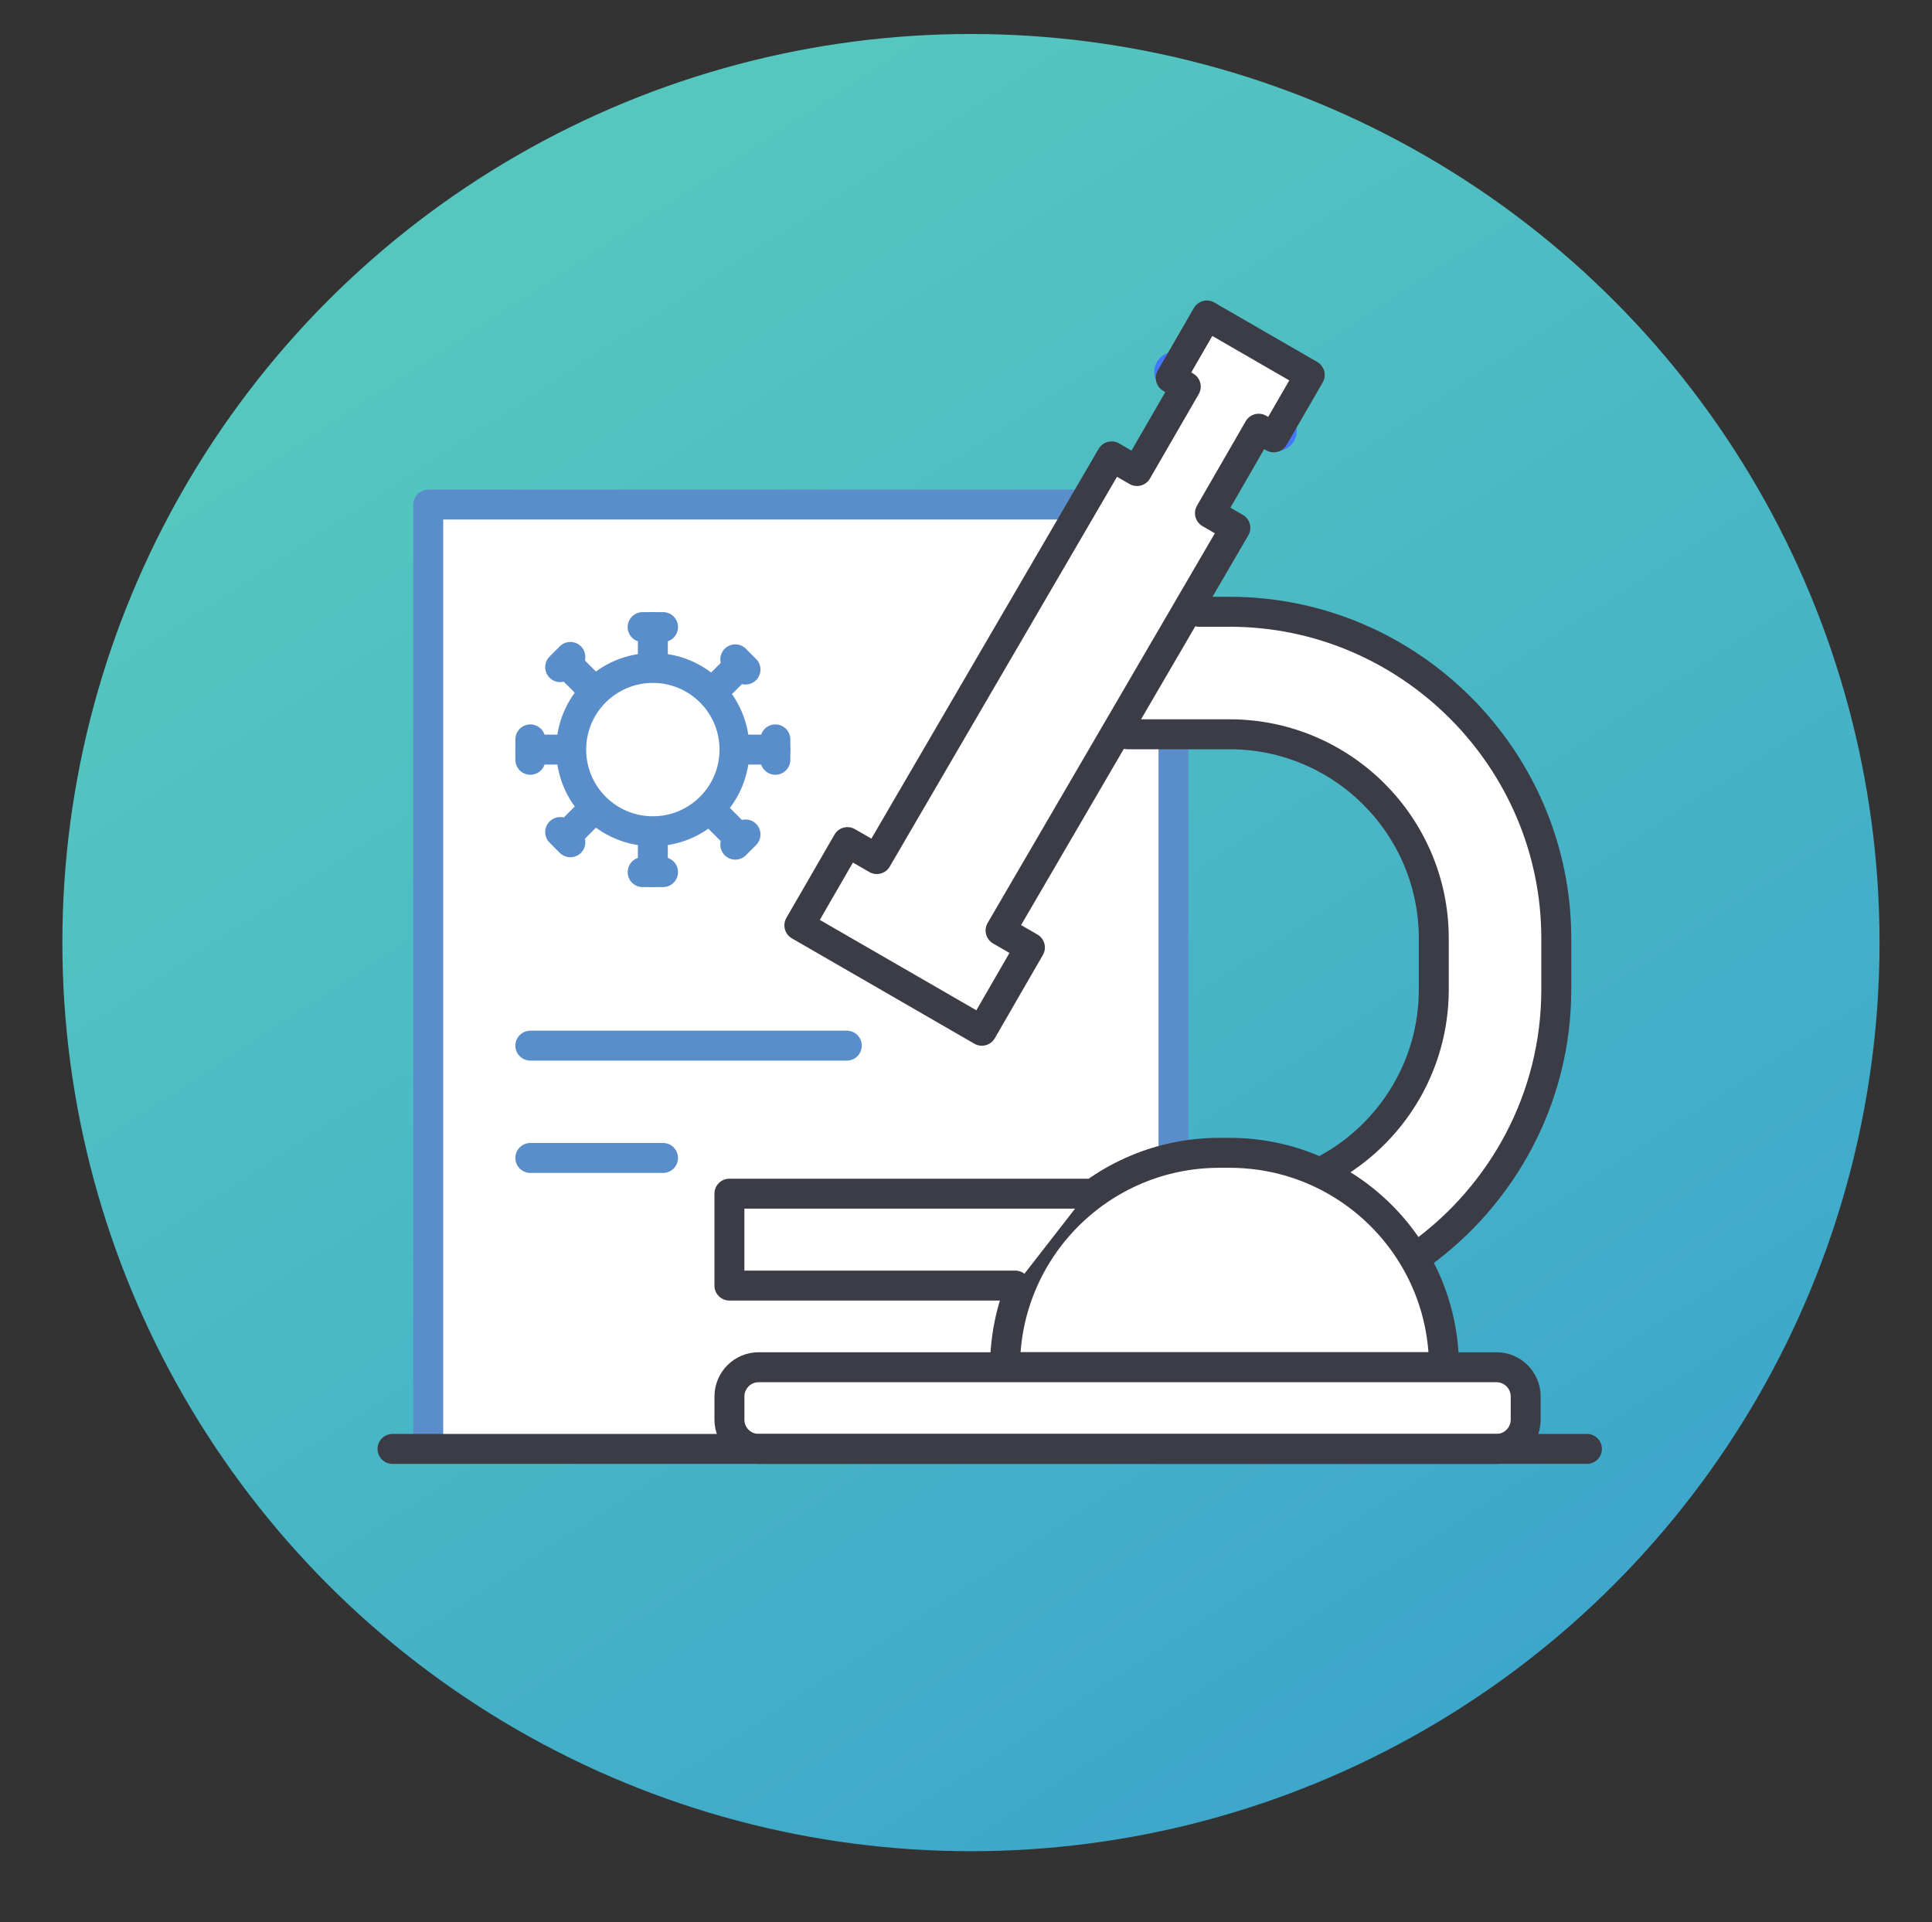 <?xml version="1.0" encoding="iso-8859-1"?>
<!-- Generator: Adobe Illustrator 16.0.0, SVG Export Plug-In . SVG Version: 6.00 Build 0)  -->
<!DOCTYPE svg PUBLIC "-//W3C//DTD SVG 1.1//EN" "http://www.w3.org/Graphics/SVG/1.1/DTD/svg11.dtd">
<svg version="1.1" id="Layer_1" xmlns="http://www.w3.org/2000/svg" xmlns:xlink="http://www.w3.org/1999/xlink" x="0px" y="0px"
	 width="96.75px" height="96.25px" viewBox="-5.75 -2.375 96.75 96.25" style="enable-background:new -5.75 -2.375 96.75 96.25;"
	 xml:space="preserve">
<rect x="-5.75" y="-2.375" width="96.75" height="96.25" fill="#333333" stroke="none"/>
<linearGradient id="SVGID_1_" gradientUnits="userSpaceOnUse" x1="20.645" y1="725.735" x2="74.705" y2="808.627" gradientTransform="matrix(1 0 0 1 0.08 -714.871)">
	<stop  offset="0" style="stop-color:#55C7BF"/>
	<stop  offset="0.989" style="stop-color:#3AA2CD"/>
</linearGradient>
<circle style="fill:url(#SVGID_1_);" cx="42.873" cy="44.827" r="45.5"/>
<rect x="15.75" y="23.208" style="fill:#FFFFFF;" width="36.917" height="46.333"/>
<path style="fill:#FFFFFF;" d="M48.75,34.458c0,0,4.751-6.667,5.334-6.417s6.166,0.583,8.583,1.833s7.833,6.833,8.5,9.833
	s1.167,9.834,0.5,11.75s-2.334,5.332-2.917,6.166s-2.332,2.083-2.666,2.25s-3.667,0.084-3.667,0.084l-2-3.917
	c0,0,3.917-3.667,4.25-4.25s1.083-7.251,1-8.417c-0.083-1.167-0.916-4.083-1.833-5.083S61,35.625,59.75,35.458
	s-6.25-0.917-7.5-0.833s-3.833-0.417-3.833-0.417"/>
<circle style="fill:none;stroke:#4178FF;stroke-width:2;stroke-linecap:round;stroke-linejoin:round;stroke-miterlimit:10;" cx="55.571" cy="61.234" r="2.045"/>
<line style="fill:none;stroke:#4178FF;stroke-width:2;stroke-linecap:round;stroke-linejoin:round;stroke-miterlimit:10;" x1="49.985" y1="20.848" x2="55.503" y2="24.034"/>
<line style="fill:none;stroke:#4178FF;stroke-width:2;stroke-linecap:round;stroke-linejoin:round;stroke-miterlimit:10;" x1="37.05" y1="40.344" x2="45.176" y2="45.036"/>
<line style="fill:none;stroke:#4178FF;stroke-width:2;stroke-linecap:round;stroke-linejoin:round;stroke-miterlimit:10;" x1="53.053" y1="16.247" x2="58.187" y2="19.211"/>
<polyline style="fill:#FFFFFF;stroke:#5A8ECA;stroke-width:1.5;stroke-linecap:round;stroke-linejoin:round;stroke-miterlimit:10;" points="
	15.695,69.414 15.695,22.893 47.902,22.893 "/>
<line style="fill:#FFFFFF;stroke:#5A8ECA;stroke-width:1.5;stroke-linecap:round;stroke-linejoin:round;stroke-miterlimit:10;" x1="53.016" y1="35.162" x2="53.016" y2="55.1"/>
<path style="fill:#FFFFFF;stroke:#3C3C47;stroke-width:1.5;stroke-linecap:round;stroke-linejoin:round;stroke-miterlimit:10;" d="
	M55.826,55.354h-0.511c-5.93,0-10.735,4.808-10.735,10.736h21.981C66.562,60.162,61.756,55.354,55.826,55.354z"/>
<path style="fill:#FFFFFF;stroke:#3C3C47;stroke-width:1.5;stroke-linecap:round;stroke-linejoin:round;stroke-miterlimit:10;" d="
	M69.186,70.181H32.243c-0.809,0-1.465-0.656-1.465-1.467v-1.156c0-0.811,0.656-1.467,1.465-1.467h36.943
	c0.811,0,1.467,0.656,1.467,1.467v1.156C70.652,69.524,69.996,70.181,69.186,70.181z"/>
<polyline style="fill:#FFFFFF;stroke:#3C3C47;stroke-width:1.5;stroke-linecap:round;stroke-linejoin:round;stroke-miterlimit:10;" points="
	48.67,57.4 30.777,57.4 30.777,62.002 45.091,62.002 "/>
<polygon style="fill:#FFFFFF;stroke:#3C3C47;stroke-width:1.5;stroke-linecap:round;stroke-linejoin:round;stroke-miterlimit:10;" points="
	58.033,19.526 59.839,16.4 54.685,13.424 52.88,16.551 53.631,16.984 51.188,21.213 49.915,20.479 38.158,40.644 36.688,39.795 
	34.28,43.964 43.418,49.241 45.826,45.071 44.356,44.222 56.114,24.057 54.842,23.322 57.282,19.093 "/>
<line style="fill:#FFFFFF;stroke:#3C3C47;stroke-width:1.5;stroke-linecap:round;stroke-linejoin:round;stroke-miterlimit:10;" x1="73.72" y1="70.181" x2="13.906" y2="70.181"/>
<path style="fill:none;stroke:#3C3C47;stroke-width:1.5;stroke-linecap:round;stroke-linejoin:round;stroke-miterlimit:10;" d="
	M54.293,28.26h1.533c8.998,0,16.359,7.362,16.359,16.359v2.557c0,5.438-2.689,10.277-6.803,13.256"/>
<path style="fill:none;stroke:#3C3C47;stroke-width:1.5;stroke-linecap:round;stroke-linejoin:round;stroke-miterlimit:10;" d="
	M50.715,34.395h5.111c5.639,0,10.225,4.586,10.225,10.224v2.557c0,3.864-2.154,7.234-5.324,8.972"/>
<circle style="fill:none;stroke:#5A8ECA;stroke-width:1.5;stroke-linecap:round;stroke-linejoin:round;stroke-miterlimit:10;" cx="26.943" cy="35.162" r="4.089"/>
<line style="fill:none;stroke:#5A8ECA;stroke-width:1.5;stroke-linecap:round;stroke-linejoin:round;stroke-miterlimit:10;" x1="26.943" y1="30.561" x2="26.943" y2="29.027"/>
<line style="fill:none;stroke:#5A8ECA;stroke-width:1.5;stroke-linecap:round;stroke-linejoin:round;stroke-miterlimit:10;" x1="27.454" y1="29.027" x2="26.432" y2="29.027"/>
<line style="fill:none;stroke:#5A8ECA;stroke-width:1.5;stroke-linecap:round;stroke-linejoin:round;stroke-miterlimit:10;" x1="22.341" y1="35.162" x2="20.808" y2="35.162"/>
<line style="fill:none;stroke:#5A8ECA;stroke-width:1.5;stroke-linecap:round;stroke-linejoin:round;stroke-miterlimit:10;" x1="20.808" y1="34.651" x2="20.808" y2="35.673"/>
<line style="fill:none;stroke:#5A8ECA;stroke-width:1.5;stroke-linecap:round;stroke-linejoin:round;stroke-miterlimit:10;" x1="23.709" y1="31.929" x2="22.685" y2="30.905"/>
<line style="fill:none;stroke:#5A8ECA;stroke-width:1.5;stroke-linecap:round;stroke-linejoin:round;stroke-miterlimit:10;" x1="22.813" y1="30.521" x2="22.302" y2="31.033"/>
<line style="fill:none;stroke:#5A8ECA;stroke-width:1.5;stroke-linecap:round;stroke-linejoin:round;stroke-miterlimit:10;" x1="26.943" y1="39.763" x2="26.943" y2="41.297"/>
<line style="fill:none;stroke:#5A8ECA;stroke-width:1.5;stroke-linecap:round;stroke-linejoin:round;stroke-miterlimit:10;" x1="27.454" y1="41.297" x2="26.432" y2="41.297"/>
<line style="fill:none;stroke:#5A8ECA;stroke-width:1.5;stroke-linecap:round;stroke-linejoin:round;stroke-miterlimit:10;" x1="23.709" y1="38.395" x2="22.685" y2="39.419"/>
<line style="fill:none;stroke:#5A8ECA;stroke-width:1.5;stroke-linecap:round;stroke-linejoin:round;stroke-miterlimit:10;" x1="22.813" y1="39.803" x2="22.302" y2="39.291"/>
<line style="fill:none;stroke:#5A8ECA;stroke-width:1.5;stroke-linecap:round;stroke-linejoin:round;stroke-miterlimit:10;" x1="31.543" y1="35.162" x2="33.078" y2="35.162"/>
<line style="fill:none;stroke:#5A8ECA;stroke-width:1.5;stroke-linecap:round;stroke-linejoin:round;stroke-miterlimit:10;" x1="33.078" y1="35.673" x2="33.078" y2="34.651"/>
<line style="fill:none;stroke:#5A8ECA;stroke-width:1.5;stroke-linecap:round;stroke-linejoin:round;stroke-miterlimit:10;" x1="30.175" y1="38.516" x2="31.2" y2="39.54"/>
<line style="fill:none;stroke:#5A8ECA;stroke-width:1.5;stroke-linecap:round;stroke-linejoin:round;stroke-miterlimit:10;" x1="31.072" y1="39.923" x2="31.583" y2="39.412"/>
<line style="fill:none;stroke:#5A8ECA;stroke-width:1.5;stroke-linecap:round;stroke-linejoin:round;stroke-miterlimit:10;" x1="30.175" y1="32.05" x2="31.2" y2="31.026"/>
<line style="fill:none;stroke:#5A8ECA;stroke-width:1.5;stroke-linecap:round;stroke-linejoin:round;stroke-miterlimit:10;" x1="31.072" y1="30.642" x2="31.583" y2="31.154"/>
<line style="fill:none;stroke:#5A8ECA;stroke-width:1.5;stroke-linecap:round;stroke-linejoin:round;stroke-miterlimit:10;" x1="20.808" y1="49.987" x2="36.656" y2="49.987"/>
<line style="fill:none;stroke:#5A8ECA;stroke-width:1.5;stroke-linecap:round;stroke-linejoin:round;stroke-miterlimit:10;" x1="20.808" y1="55.611" x2="27.454" y2="55.611"/>
</svg>
